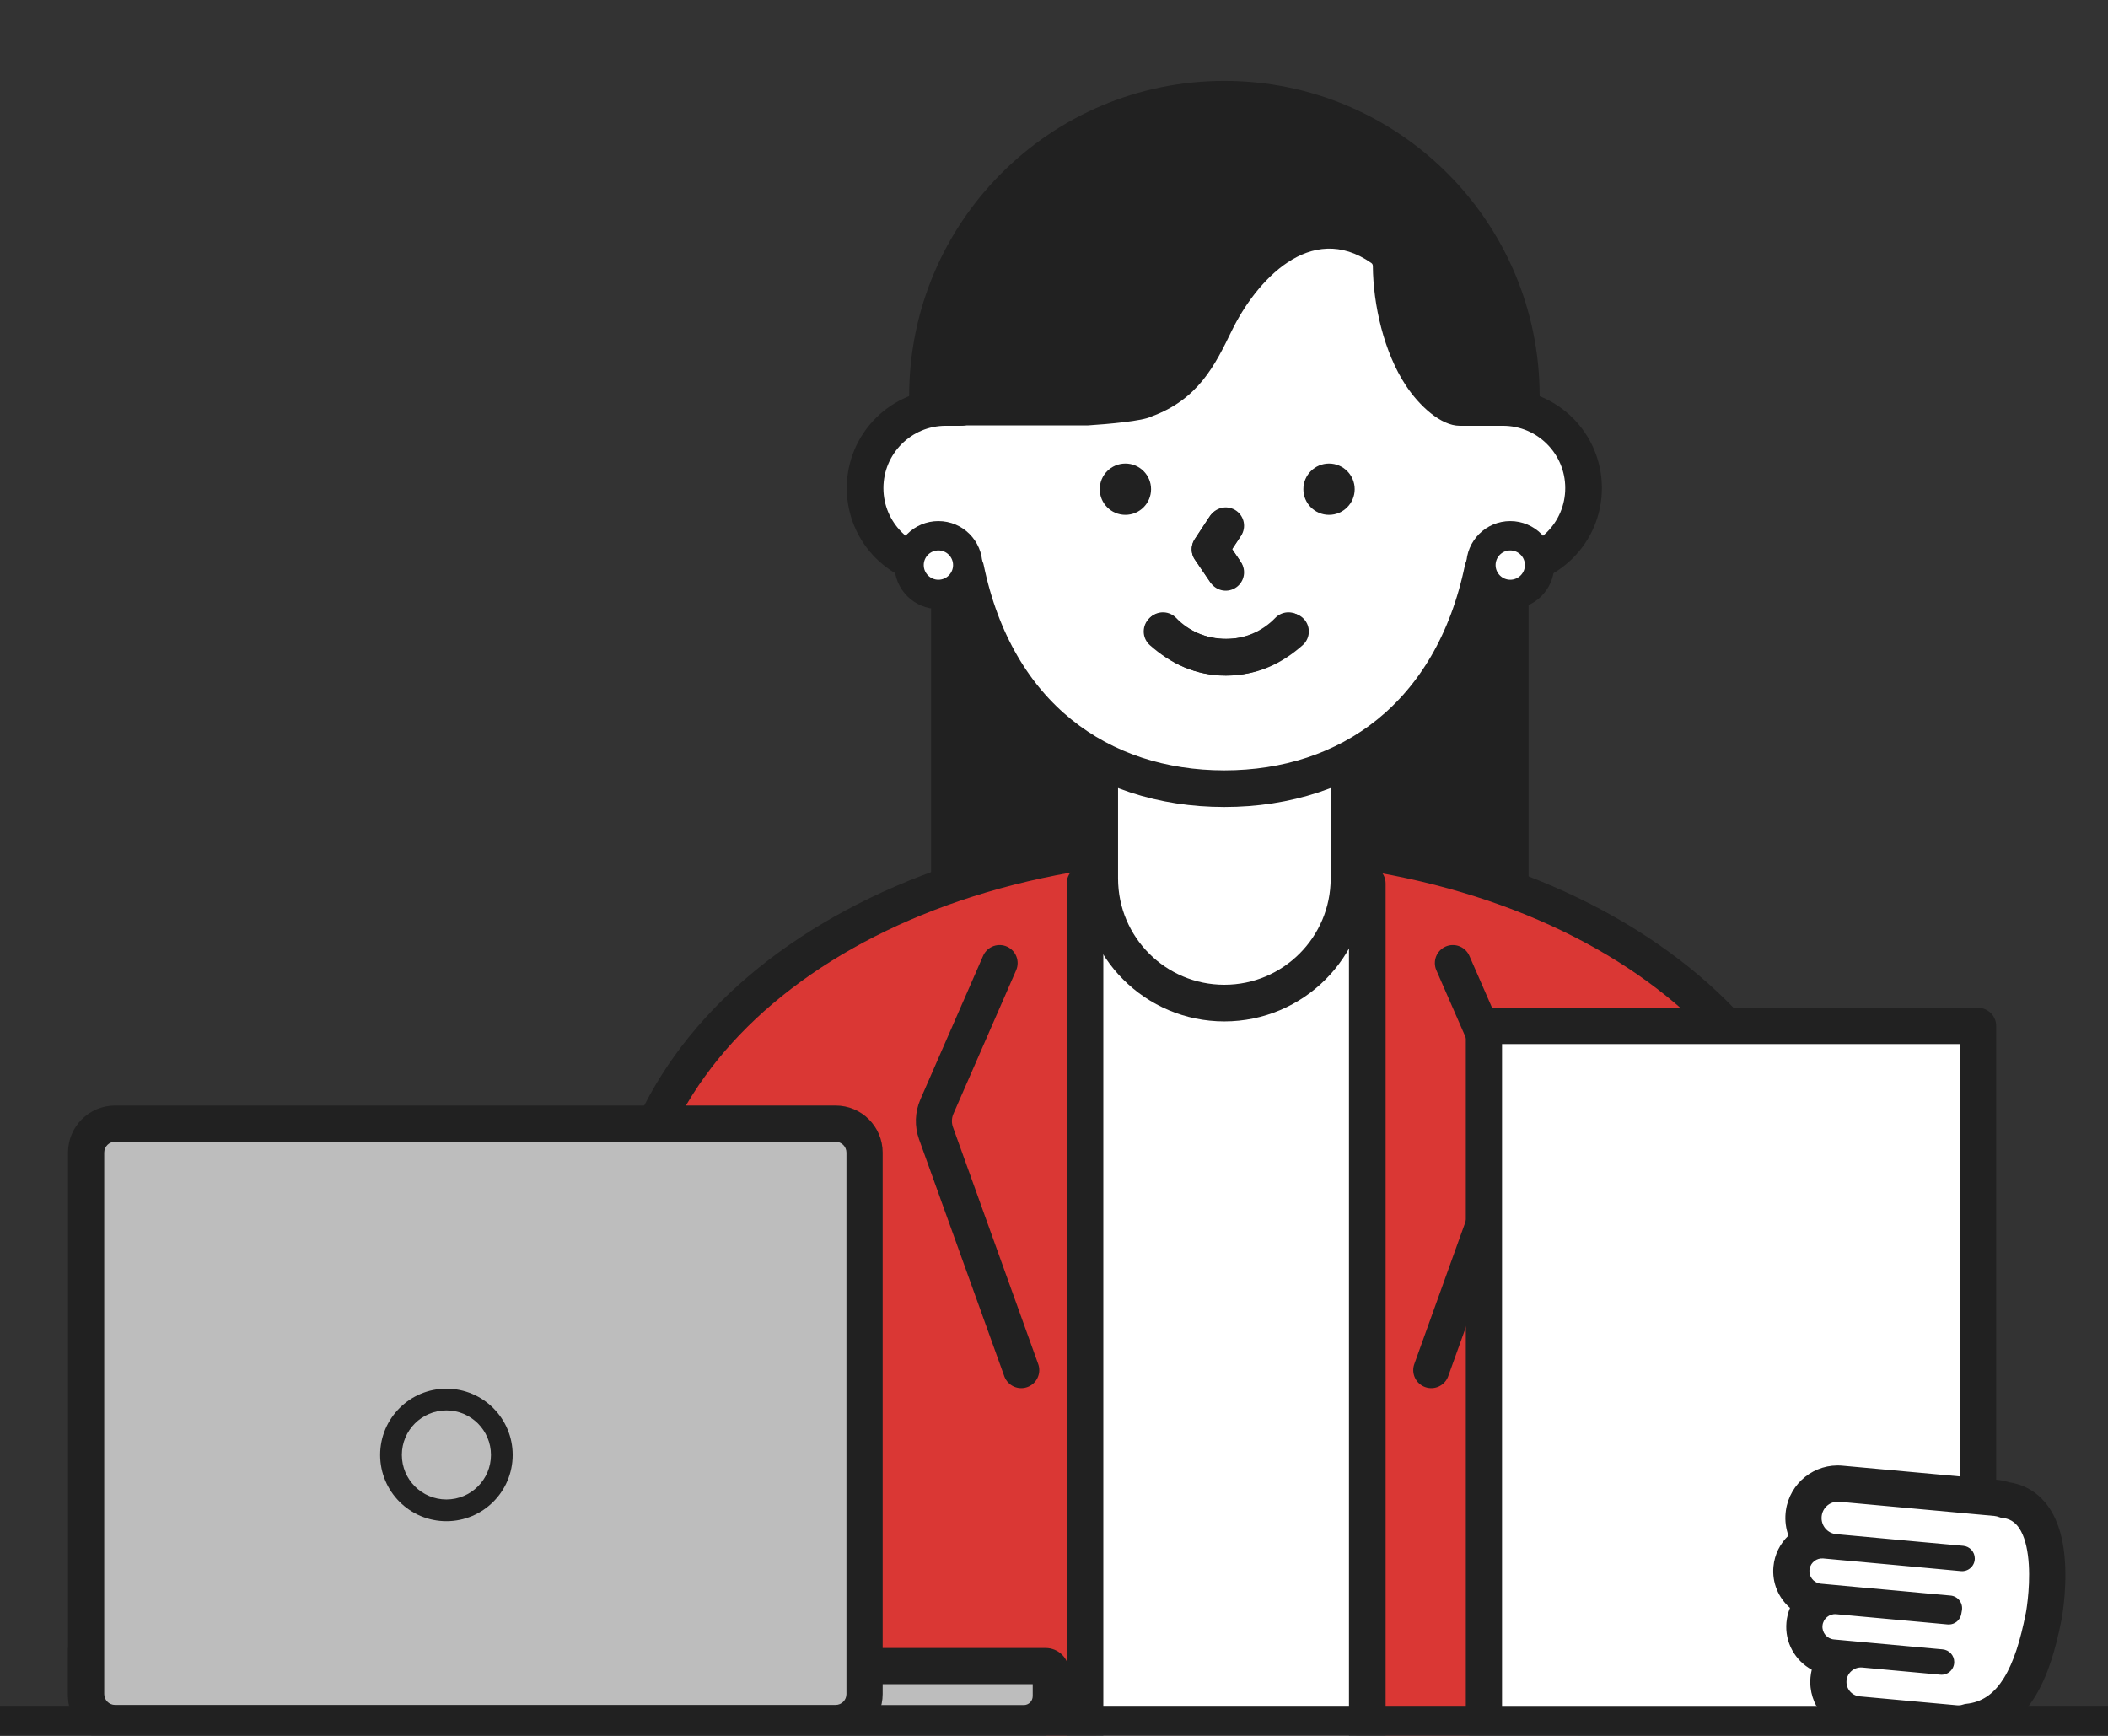 <svg width="170" height="140" viewBox="0 0 170 140" fill="none" xmlns="http://www.w3.org/2000/svg">
<rect x="0" y="0" width="170" height="140" fill="#333333" stroke="none"/>
<g clip-path="url(#clip0_877_52807)">
<g clip-path="url(#clip1_877_52807)">
<mask id="mask0_877_52807" style="mask-type:luminance" maskUnits="userSpaceOnUse" x="-40" y="3" width="224" height="138">
<path d="M183.333 3.896H-39.484V140.565H183.333V3.896Z" fill="white"/>
</mask>
<g mask="url(#mask0_877_52807)">
<path d="M98.851 132.722C81.059 132.722 69.766 147.545 69.766 165.831H127.707C127.707 147.545 116.642 132.722 98.851 132.722Z" fill="#212121" stroke="#212121" stroke-width="2.956"/>
<path d="M143.219 98.874C143.219 94.874 139.976 91.631 135.976 91.631V91.631C131.976 91.631 128.733 94.874 128.733 98.874V134.496H143.219V113.802V98.874Z" stroke="#212121" stroke-width="2.956"/>
<path d="M128.733 134.496L143.219 134.496V159.138V174.106C143.219 174.271 143.085 174.404 142.92 174.402L129.027 174.268C128.865 174.266 128.735 174.134 128.735 173.972L128.733 134.496Z" stroke="#212121" stroke-width="2.956"/>
<circle cx="135.977" cy="134.2" r="7.243" stroke="#212121" stroke-width="2.956"/>
<path d="M54.242 98.874C54.242 94.874 57.485 91.631 61.485 91.631V91.631C65.485 91.631 68.728 94.874 68.728 98.874V134.496H54.242V113.063V98.874Z" stroke="#212121" stroke-width="2.956"/>
<path d="M68.736 134.496L54.25 134.496V159.138V174.106C54.25 174.271 54.384 174.404 54.548 174.402L68.442 174.268C68.604 174.266 68.734 174.134 68.734 173.972L68.736 134.496Z" stroke="#212121" stroke-width="2.956"/>
<circle cx="7.243" cy="7.243" r="7.243" transform="matrix(-1 0 0 1 68.727 126.957)" stroke="#212121" stroke-width="2.956"/>
<path d="M50.391 101.091C50.391 83.303 70.398 67.834 98.725 67.834C127.051 67.834 147.059 83.303 147.059 101.091H134.642C131.377 101.091 128.73 103.738 128.73 107.003V173.518H68.719V107.003C68.719 103.738 66.072 101.091 62.807 101.091H56.746H50.391Z" fill="#DA3734"/>
<path d="M50.388 102.569C49.796 83.304 70.395 67.834 98.721 67.834C127.048 67.834 147.647 83.303 147.055 102.569M128.727 112.916V173.518H68.716V112.916" stroke="#212121" stroke-width="2.956" stroke-linejoin="round"/>
<rect x="88.391" y="75.992" width="20.989" height="96.077" fill="white"/>
<path d="M88.978 71.263C88.978 70.446 88.316 69.785 87.5 69.785C86.684 69.785 86.022 70.446 86.022 71.263H87.5H88.978ZM86.022 173.252V174.73H88.978V173.252H87.5H86.022ZM87.5 71.263H86.022V173.252H87.5H88.978V71.263H87.5Z" fill="#212121"/>
<path d="M108.788 71.263C108.788 70.446 109.449 69.785 110.266 69.785C111.082 69.785 111.744 70.446 111.744 71.263H110.266H108.788ZM111.744 173.252V174.73H108.788V173.252H110.266H111.744ZM110.266 71.263H111.744V173.252H110.266H108.788V71.263H110.266Z" fill="#212121"/>
<path d="M128.727 107.003C128.727 103.738 131.374 101.091 134.639 101.091H147.055V177.656H128.727V107.003Z" fill="#DA3734"/>
<path d="M128.727 107.621V177.361C128.727 177.525 128.859 177.657 129.022 177.657H146.76C146.923 177.657 147.055 177.525 147.055 177.361V101.091" stroke="#212121" stroke-width="2.956" stroke-linecap="round"/>
<path d="M50.391 101.091H62.807C66.072 101.091 68.719 103.738 68.719 107.003V177.656H50.391V101.091Z" fill="#DA3734"/>
<path d="M50.391 101.091V177.36C50.391 177.524 50.523 177.656 50.686 177.656H59.555H68.424C68.587 177.656 68.719 177.524 68.719 177.36V107.59" stroke="#212121" stroke-width="2.956" stroke-linecap="round"/>
<path d="M117.167 77.673L122.225 89.253C122.522 89.933 122.548 90.701 122.296 91.399L119.056 100.408L115.424 110.505" stroke="#212121" stroke-width="2.906" stroke-linecap="round"/>
<path d="M80.614 77.673L75.556 89.253C75.259 89.933 75.234 90.701 75.485 91.399L82.358 110.505" stroke="#212121" stroke-width="2.906" stroke-linecap="round"/>
<path d="M121.794 39.928V69.378L99.884 64.002C99.421 63.888 98.938 63.888 98.475 64.002L76.565 69.378V39.928H121.794Z" fill="#212121" stroke="#212121" stroke-width="2.956"/>
<path d="M108.79 56.291H88.688V70.851C88.688 76.402 93.188 80.902 98.739 80.902C104.29 80.902 108.79 76.402 108.79 70.851V56.291Z" fill="white" stroke="#212121" stroke-width="2.956" stroke-linecap="round" stroke-linejoin="round"/>
<path d="M122.687 31.945C122.687 45.17 111.967 55.891 98.742 55.891C85.518 55.891 74.797 45.17 74.797 31.945C74.797 18.721 85.518 8 98.742 8C111.967 8 122.687 18.721 122.687 31.945Z" fill="#212121" stroke="#212121" stroke-width="2.956"/>
<path d="M91.054 41.489C92.197 41.489 93.123 40.563 93.123 39.42C93.123 38.277 92.197 37.351 91.054 37.351C89.911 37.351 88.984 38.277 88.984 39.42C88.984 40.563 89.911 41.489 91.054 41.489Z" fill="#212121" stroke="#212121" stroke-width="2.956"/>
<path d="M106.882 41.489C108.025 41.489 108.951 40.563 108.951 39.42C108.951 38.277 108.025 37.351 106.882 37.351C105.739 37.351 104.813 38.277 104.813 39.42C104.813 40.563 105.739 41.489 106.882 41.489Z" fill="#212121" stroke="#212121" stroke-width="2.956"/>
<path d="M98.761 42.455L97.578 44.256L98.761 46.002" stroke="#212121" stroke-width="2.956" stroke-linecap="round" stroke-linejoin="round"/>
<path d="M93.719 50.895C95.178 52.182 96.799 52.964 98.898 52.964C100.998 52.964 102.619 52.182 104.078 50.895" stroke="#212121" stroke-width="2.956" stroke-linecap="round"/>
<path d="M119.949 32.861H121.204C124.796 32.861 127.707 35.773 127.707 39.365C127.707 42.957 124.796 45.868 121.204 45.868H119.59C117.132 57.732 108.727 63.606 98.737 63.606C88.746 63.606 80.341 57.732 77.883 45.868H76.269C72.677 45.868 69.766 42.957 69.766 39.365C69.766 35.773 72.677 32.861 76.269 32.861H77.524C79.396 19.612 88.181 13.055 98.737 13.055C109.292 13.055 118.077 19.612 119.949 32.861Z" fill="white" stroke="#212121" stroke-width="2.956" stroke-linejoin="round"/>
<path d="M98.849 42.4L97.584 44.309L98.849 46.16" stroke="#212121" stroke-width="2.956" stroke-linecap="round" stroke-linejoin="round"/>
<path d="M93.788 50.862C94.443 51.543 95.228 52.085 96.098 52.455C96.967 52.825 97.902 53.016 98.847 53.016C99.792 53.016 100.727 52.825 101.596 52.455C102.466 52.085 103.251 51.543 103.906 50.862" stroke="#212121" stroke-width="2.956" stroke-linecap="round" stroke-linejoin="round"/>
<path d="M90.758 41.523C91.901 41.523 92.828 40.597 92.828 39.454C92.828 38.311 91.901 37.385 90.758 37.385C89.615 37.385 88.689 38.311 88.689 39.454C88.689 40.597 89.615 41.523 90.758 41.523Z" fill="#212121"/>
<path d="M107.179 41.523C108.322 41.523 109.249 40.597 109.249 39.454C109.249 38.311 108.322 37.385 107.179 37.385C106.037 37.385 105.11 38.311 105.11 39.454C105.11 40.597 106.037 41.523 107.179 41.523Z" fill="#212121"/>
<path d="M98.766 42.489L97.584 44.29L98.766 46.037" stroke="#212121" stroke-width="2.956" stroke-linecap="round" stroke-linejoin="round"/>
<path d="M93.713 50.929C95.172 52.217 96.793 52.998 98.893 52.998C100.992 52.998 102.613 52.217 104.072 50.929" stroke="#212121" stroke-width="2.956" stroke-linecap="round"/>
<circle cx="75.678" cy="45.574" r="2.365" fill="white" stroke="#212121" stroke-width="2.365"/>
<circle cx="121.795" cy="45.574" r="2.365" fill="white" stroke="#212121" stroke-width="2.365"/>
<path d="M98.879 8.295C86.145 8.295 75.977 19.002 75.977 32.831V34.309L87.721 34.309C89.407 34.201 92.171 33.95 92.819 33.605C96.637 32.226 97.994 29.432 99.328 26.688C101.292 22.645 105.693 17.791 110.591 21.211C110.668 21.265 110.712 21.353 110.713 21.447C110.739 24.583 111.605 28.405 113.373 31.084C114.469 32.745 116.208 34.339 117.718 34.339H121.502V32.831C121.502 19.028 111.637 8.295 98.879 8.295Z" fill="#212121"/>
<path d="M181.83 137.646L181.979 137.653C182.715 137.728 183.29 138.35 183.29 139.106C183.29 139.862 182.715 140.483 181.979 140.558L181.83 140.566H-38.024C-38.831 140.566 -39.484 139.912 -39.484 139.106C-39.484 138.299 -38.831 137.646 -38.024 137.646H181.83Z" fill="#212121"/>
<path d="M84.737 136.799C84.737 138.002 83.761 138.977 82.558 138.977H9.116C7.913 138.977 6.938 138.002 6.938 136.799V134.375H84.328C84.55 134.375 84.737 134.556 84.737 134.784V136.799Z" fill="#BDBDBD"/>
<path d="M83.284 135.834H8.405V136.798C8.405 137.195 8.727 137.516 9.123 137.516H82.566C82.962 137.516 83.283 137.194 83.284 136.798V135.834ZM86.204 136.798C86.204 138.807 84.575 140.436 82.566 140.436H9.123C7.114 140.436 5.485 138.808 5.484 136.798V132.914H84.335C85.349 132.914 86.204 133.735 86.204 134.783V136.798Z" fill="#212121"/>
<path d="M6.938 92.961C6.938 91.67 7.983 90.625 9.274 90.625H67.379C68.67 90.625 69.715 91.67 69.715 92.961V136.629C69.715 137.92 68.67 138.965 67.379 138.965H9.274C7.983 138.965 6.938 137.92 6.938 136.629V92.961Z" fill="#BDBDBD"/>
<path d="M68.262 92.961C68.262 92.477 67.871 92.085 67.386 92.085H9.281C8.796 92.085 8.405 92.477 8.405 92.961V136.63C8.405 137.114 8.797 137.505 9.281 137.505H67.386C67.871 137.505 68.262 137.114 68.262 136.63V92.961ZM71.183 136.63C71.182 138.727 69.484 140.426 67.386 140.426H9.281C7.184 140.426 5.485 138.727 5.484 136.63V92.961C5.484 90.864 7.184 89.165 9.281 89.165H67.386C69.484 89.165 71.183 90.864 71.183 92.961V136.63Z" fill="#212121"/>
<path d="M39.593 117.344C39.593 115.36 37.984 113.752 36.001 113.752C34.017 113.752 32.408 115.36 32.408 117.344C32.408 119.328 34.017 120.936 36.001 120.936C37.984 120.936 39.593 119.328 39.593 117.344ZM41.345 117.344C41.345 120.296 38.952 122.688 36.001 122.688C33.049 122.688 30.656 120.296 30.656 117.344C30.656 114.393 33.049 112 36.001 112C38.952 112 41.345 114.393 41.345 117.344Z" fill="#212121"/>
<path d="M159.523 82.746H119.672V139.107H159.523V82.746Z" fill="white"/>
<path d="M159.523 81.286L159.672 81.293C160.408 81.368 160.983 81.99 160.983 82.746V139.108C160.983 139.914 160.329 140.568 159.523 140.568H119.671C118.865 140.568 118.211 139.914 118.211 139.108V82.746L118.218 82.597C118.293 81.861 118.915 81.286 119.671 81.286H159.523ZM121.131 137.648H158.062V84.206H121.131V137.648Z" fill="#212121"/>
<path d="M156.349 129.626C155.362 129.533 154.264 129.433 153.131 129.328C150.917 129.124 148.441 128.896 146.753 128.744C145.632 128.639 144.802 127.646 144.908 126.525C145.013 125.398 146.006 124.568 147.127 124.674C149.206 124.866 152.29 125.147 153.505 125.258C154.381 125.339 155.975 125.485 157.453 125.62C156.454 125.526 155.368 125.427 154.252 125.322C151.846 125.106 149.591 124.895 147.997 124.749C146.712 124.633 145.772 123.494 145.889 122.209C146.006 120.924 147.139 119.978 148.423 120.101C150.462 120.287 153.3 120.544 154.679 120.673C156.057 120.801 158.901 121.058 160.934 121.245C161.161 121.269 161.383 121.321 161.588 121.403C166.032 121.858 164.35 130.526 164.368 130.362C163.527 134.631 162.078 138.1 158.656 138.433C158.37 138.539 158.054 138.579 157.733 138.55C156.939 138.474 155.987 138.387 154.971 138.299C153.487 138.159 151.425 137.972 149.878 137.826C148.675 137.721 147.787 136.652 147.898 135.449C148.009 134.246 149.078 133.358 150.281 133.469C152.115 133.638 154.562 133.86 155.368 133.936C155.479 133.948 155.607 133.954 155.741 133.971V133.965C155.268 133.925 154.766 133.878 154.252 133.831C152.354 133.656 149.644 133.405 147.804 133.235C146.683 133.136 145.854 132.143 145.959 131.016C146.058 129.895 147.057 129.065 148.178 129.171C150.351 129.369 153.61 129.667 154.626 129.76C155.041 129.795 155.636 129.854 156.296 129.912C156.314 129.819 156.331 129.72 156.349 129.626Z" fill="white"/>
<path d="M144.024 121.822C144.338 119.609 146.334 118 148.596 118.212L148.597 118.212C148.598 118.212 148.599 118.212 148.601 118.212C148.602 118.212 148.603 118.212 148.603 118.212L148.603 118.213L154.854 118.784L154.855 118.784L161.107 119.356L161.127 119.358L161.273 119.375C161.527 119.409 161.783 119.467 162.035 119.549C163.755 119.81 164.899 120.873 165.568 122.124C166.223 123.348 166.457 124.784 166.532 125.997C166.61 127.243 166.531 128.44 166.438 129.3C166.391 129.734 166.34 130.093 166.3 130.344C166.28 130.469 166.262 130.571 166.248 130.645C166.241 130.679 166.234 130.719 166.225 130.757C166.224 130.764 166.221 130.774 166.219 130.785C165.786 132.964 165.163 135.15 164.092 136.876C162.999 138.637 161.375 140.005 159.05 140.3C158.638 140.419 158.21 140.471 157.783 140.456L157.561 140.441L157.552 140.441C157.158 140.403 156.724 140.362 156.263 140.32L154.808 140.191C154.803 140.19 154.797 140.19 154.792 140.19C153.235 140.043 151.33 139.871 149.699 139.717V139.716C147.449 139.512 145.801 137.515 146.008 135.276C146.027 135.067 146.061 134.864 146.11 134.667C144.769 133.939 143.918 132.46 144.069 130.841H144.069C144.106 130.432 144.205 130.043 144.356 129.683C143.434 128.881 142.894 127.663 143.018 126.349C143.11 125.361 143.56 124.488 144.23 123.852C144.027 123.287 143.941 122.672 143.999 122.038L144.024 121.822ZM148.157 121.992C147.976 122.011 147.822 122.146 147.786 122.337L147.779 122.382C147.759 122.601 147.896 122.787 148.085 122.844L148.169 122.86L148.17 122.86L154.422 123.432L154.43 123.433L157.556 123.724C157.579 123.726 157.602 123.728 157.625 123.73H157.624C157.626 123.73 157.628 123.731 157.63 123.731L157.727 123.742C158.719 123.886 159.436 124.785 159.343 125.795C159.247 126.838 158.324 127.606 157.281 127.511C155.805 127.377 154.211 127.23 153.332 127.148V127.149C152.118 127.038 149.032 126.758 146.952 126.565L146.949 126.564C146.884 126.558 146.806 126.607 146.797 126.702V126.703C146.791 126.772 146.844 126.847 146.93 126.855H146.93C148.62 127.007 151.095 127.235 153.305 127.439H153.306L156.528 127.737C157.059 127.788 157.544 128.059 157.865 128.485C158.186 128.911 158.313 129.453 158.214 129.978C158.207 130.018 158.199 130.061 158.19 130.11L158.162 130.263C157.982 131.224 157.102 131.89 156.129 131.804L154.466 131.653L154.452 131.652C153.436 131.558 150.178 131.261 148.005 131.062L148.001 131.061C147.964 131.058 147.93 131.068 147.899 131.094C147.875 131.114 147.861 131.136 147.854 131.16L147.85 131.185L147.849 131.193C147.842 131.264 147.886 131.322 147.945 131.34L147.972 131.345L147.978 131.346L154.427 131.942H154.426C154.945 131.989 155.438 132.035 155.904 132.075L156.086 132.099C156.977 132.263 157.639 133.043 157.639 133.967V133.972C157.639 134.519 157.404 135.039 156.994 135.399C156.583 135.759 156.037 135.925 155.496 135.855C155.476 135.852 155.448 135.849 155.392 135.844C155.376 135.843 155.325 135.839 155.298 135.837C155.267 135.834 155.23 135.831 155.19 135.827V135.827L150.106 135.36C149.946 135.345 149.803 135.466 149.788 135.624C149.775 135.766 149.866 135.888 149.988 135.925L150.043 135.936L150.056 135.937L155.149 136.41H155.149C156.163 136.498 157.113 136.585 157.907 136.66C157.957 136.665 157.989 136.657 158.001 136.652L158.116 136.614C158.232 136.58 158.351 136.557 158.472 136.545L158.654 136.522C159.549 136.384 160.244 135.878 160.866 134.874C161.577 133.729 162.097 132.068 162.505 129.996L162.518 129.937C162.524 129.901 162.537 129.835 162.551 129.743C162.582 129.55 162.625 129.256 162.664 128.893C162.743 128.159 162.803 127.191 162.743 126.233C162.681 125.243 162.501 124.438 162.221 123.914C161.987 123.477 161.754 123.329 161.394 123.292C161.219 123.274 161.047 123.232 160.883 123.166C160.856 123.155 160.807 123.142 160.74 123.135V123.134C158.716 122.948 155.876 122.692 154.502 122.564V122.563C153.125 122.435 150.293 122.179 148.25 121.992L148.243 121.991L148.157 121.992ZM166.263 130.464C166.263 130.46 166.263 130.456 166.264 130.452C166.264 130.448 166.264 130.443 166.264 130.438C166.263 130.447 166.263 130.455 166.263 130.464ZM166.175 129.789C166.175 129.787 166.175 129.786 166.174 129.784C166.174 129.783 166.173 129.782 166.172 129.78C166.173 129.783 166.174 129.786 166.175 129.789Z" fill="#212121"/>
<path d="M157.213 129.702C156.022 129.597 154.603 129.468 153.131 129.328C150.917 129.13 148.441 128.902 146.753 128.744C145.632 128.645 144.802 127.646 144.908 126.525C145.013 125.398 146.006 124.574 147.127 124.674C149.206 124.866 152.29 125.147 153.505 125.258C154.538 125.357 156.577 125.544 158.235 125.696V125.69C157.032 125.579 155.671 125.456 154.252 125.328C151.846 125.106 149.591 124.896 147.997 124.75C146.712 124.633 145.772 123.5 145.889 122.215C146.006 120.93 147.139 119.984 148.423 120.101C150.462 120.287 153.3 120.544 154.679 120.673C156.057 120.801 158.901 121.058 160.934 121.245C161.161 121.269 161.383 121.321 161.588 121.403C166.026 121.864 164.35 130.526 164.362 130.362C163.521 134.625 162.078 138.095 158.662 138.433C158.37 138.539 158.06 138.579 157.733 138.55C156.939 138.48 155.987 138.393 154.971 138.299C153.487 138.159 151.425 137.972 149.878 137.832C148.675 137.721 147.787 136.652 147.898 135.449C148.009 134.246 149.078 133.358 150.281 133.469C152.115 133.638 154.562 133.86 155.368 133.936C155.677 133.966 156.104 134.001 156.577 134.047V134.041C155.864 133.977 155.076 133.907 154.252 133.831C152.354 133.656 149.644 133.411 147.804 133.241C146.683 133.136 145.854 132.143 145.959 131.016C146.058 129.895 147.057 129.065 148.178 129.171C150.351 129.369 153.61 129.667 154.626 129.76C155.216 129.813 156.185 129.907 157.161 129.994C157.178 129.895 157.196 129.801 157.213 129.702Z" fill="white"/>
<path d="M148.342 119.073L148.515 119.084L148.516 119.084L161.026 120.229L161.037 120.23C161.303 120.257 161.57 120.314 161.827 120.404C163.266 120.598 164.217 121.465 164.792 122.54C165.36 123.603 165.582 124.893 165.654 126.055C165.728 127.233 165.653 128.377 165.563 129.207C165.518 129.625 165.468 129.969 165.429 130.208C165.41 130.327 165.393 130.422 165.38 130.489C165.374 130.52 165.367 130.554 165.36 130.584C165.358 130.592 165.355 130.602 165.352 130.615C164.926 132.76 164.329 134.819 163.345 136.409C162.348 138.02 160.916 139.198 158.878 139.438C158.483 139.562 158.068 139.608 157.641 139.57C156.845 139.499 155.891 139.411 154.876 139.318H154.873C153.392 139.178 151.333 138.991 149.784 138.851H149.783C148.017 138.688 146.716 137.121 146.879 135.356C146.918 134.931 147.04 134.533 147.225 134.175C145.796 133.807 144.798 132.447 144.94 130.923C144.991 130.36 145.192 129.847 145.5 129.419C144.443 128.856 143.77 127.696 143.889 126.431C143.981 125.441 144.532 124.607 145.31 124.116C144.972 123.534 144.805 122.846 144.87 122.124L144.89 121.952C145.132 120.251 146.624 119.004 148.342 119.073ZM148.329 121.119C147.653 121.058 147.051 121.521 146.925 122.175L146.906 122.309C146.84 123.034 147.368 123.668 148.089 123.733L153.596 124.241L153.602 124.241L154.907 124.362C156.122 124.472 157.284 124.577 158.328 124.673C158.854 124.722 159.257 125.163 159.257 125.691V125.697C159.257 125.984 159.136 126.259 158.923 126.452C158.711 126.646 158.427 126.741 158.141 126.715C157.028 126.613 155.742 126.493 154.703 126.396C154.523 126.38 154.341 126.364 154.159 126.347L154.157 126.347C153.649 126.3 153.147 126.253 152.657 126.208C151.192 126.074 148.764 125.854 147.032 125.693C146.507 125.649 146.039 126.007 145.939 126.517L145.924 126.622C145.875 127.146 146.237 127.616 146.74 127.713L146.842 127.727L146.847 127.728L149.837 128.005L153.221 128.311L153.227 128.312L155.369 128.512C156.056 128.574 156.707 128.633 157.302 128.686C157.587 128.711 157.849 128.855 158.023 129.082C158.198 129.309 158.268 129.6 158.219 129.882C158.195 130.014 158.187 130.054 158.167 130.172C158.081 130.663 157.656 131.015 157.167 131.018L157.068 131.014C156.06 130.923 155.146 130.834 154.534 130.78H154.531C153.515 130.686 150.257 130.388 148.084 130.19H148.082C147.523 130.137 147.025 130.553 146.976 131.108L146.975 131.112C146.923 131.675 147.337 132.172 147.899 132.225C149.731 132.394 152.452 132.64 154.345 132.815L156.667 133.025C157.194 133.072 157.598 133.514 157.598 134.043V134.049C157.598 134.337 157.476 134.612 157.262 134.806C157.048 135 156.762 135.094 156.475 135.066L150.186 134.488C149.544 134.429 148.974 134.904 148.914 135.544C148.855 136.185 149.33 136.756 149.971 136.815C151.517 136.955 153.578 137.142 155.063 137.282C156.08 137.376 157.03 137.463 157.822 137.533L157.955 137.539C158.084 137.536 158.202 137.513 158.314 137.473L158.435 137.438C158.476 137.428 158.518 137.422 158.56 137.418L158.803 137.386C159.996 137.196 160.886 136.498 161.608 135.333C162.401 134.05 162.944 132.264 163.358 130.166L163.374 130.101C163.371 130.111 163.369 130.12 163.369 130.122C163.369 130.119 163.371 130.112 163.373 130.101C163.381 130.058 163.395 129.984 163.412 129.88C163.445 129.675 163.489 129.366 163.53 128.987C163.613 128.225 163.677 127.206 163.613 126.182C163.549 125.141 163.356 124.189 162.989 123.503C162.669 122.904 162.243 122.541 161.61 122.438L161.481 122.421C161.387 122.411 161.295 122.389 161.207 122.354C161.099 122.31 160.972 122.279 160.832 122.264L154.583 121.692C153.205 121.564 150.37 121.307 148.329 121.119ZM165.38 130.437C165.381 130.425 165.383 130.392 165.383 130.35L165.382 130.346L165.38 130.437Z" fill="#212121"/>
</g>
</g>
</g>
<defs>
<clipPath id="clip0_877_52807">
<rect width="170" height="140" fill="white"/>
</clipPath>
<clipPath id="clip1_877_52807">
<rect width="180.719" height="157" fill="white" transform="translate(-3.469 -17)"/>
</clipPath>
</defs>
</svg>
